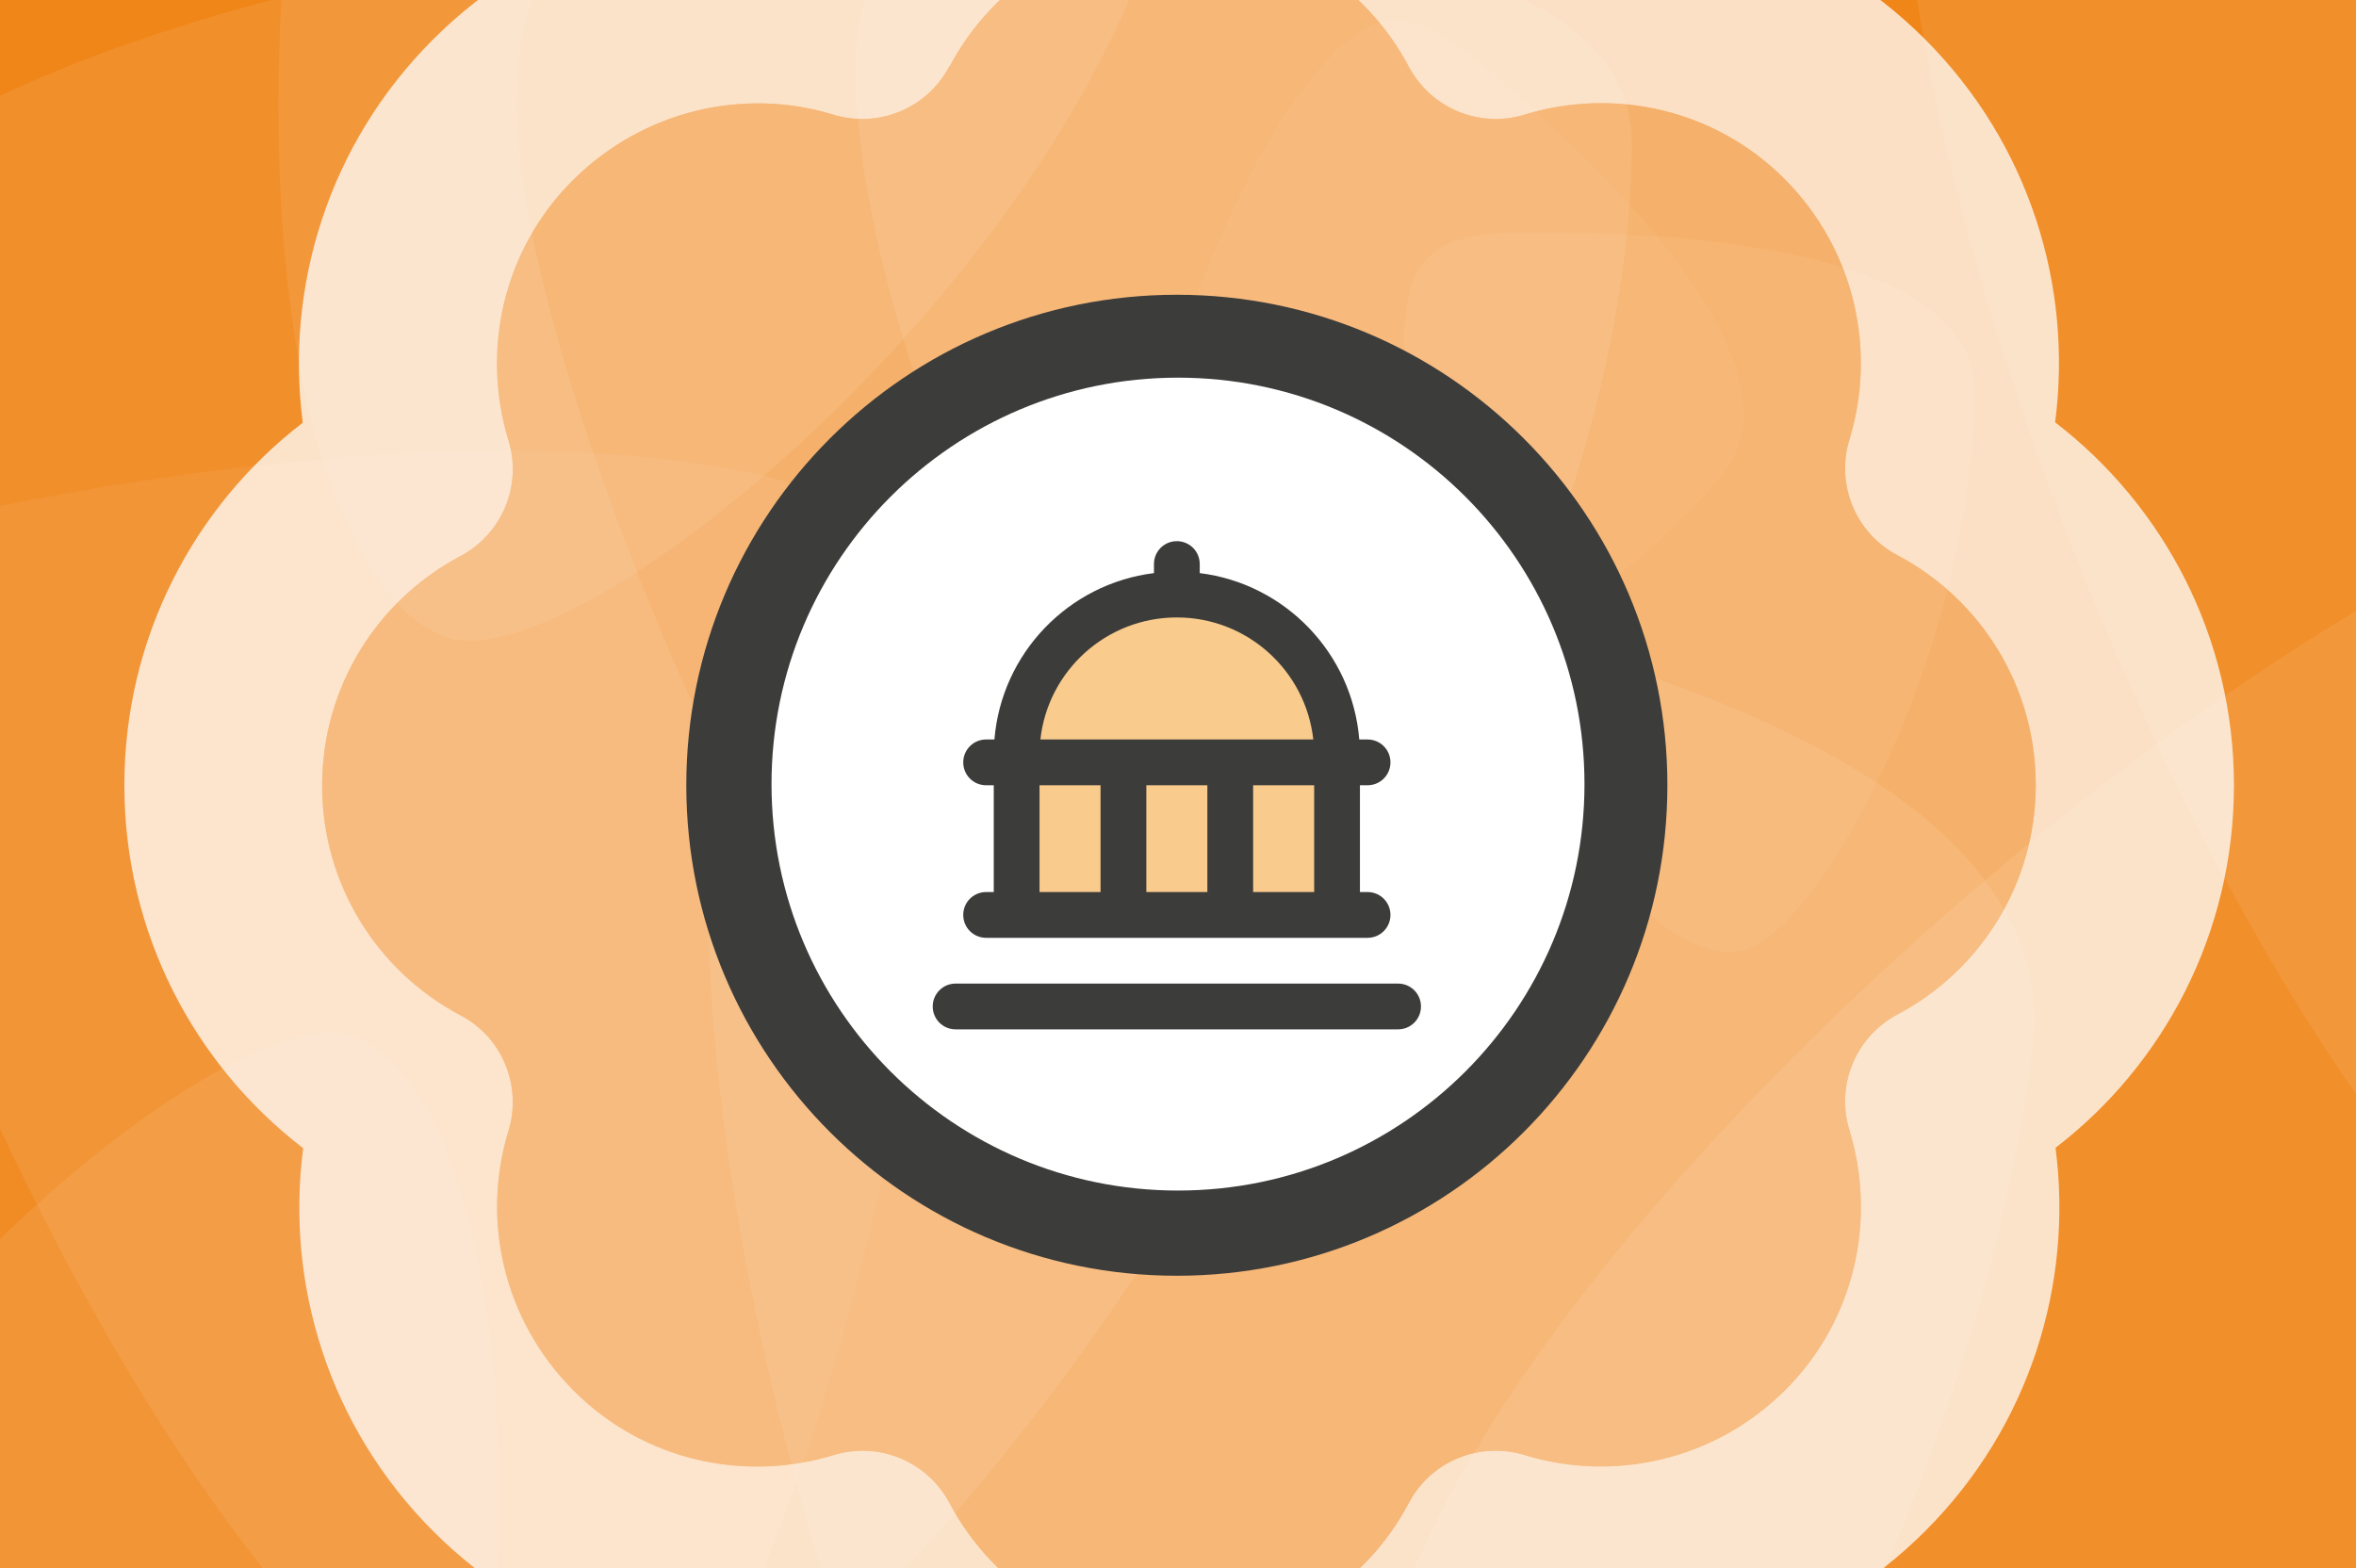 <?xml version="1.0" encoding="UTF-8"?>
<svg xmlns="http://www.w3.org/2000/svg" width="1023" height="681" viewBox="0 0 1023 681">
  <rect x="0" y="0" width="1023" height="681" fill="#808080" stroke="none"/>
  <g id="Ebene-1-copy">
    <path id="Path" fill="#f08518" stroke="none" d="M 1195.219 718.958 L -32.742 719.262 L -32.921 -3.068 L 1195.04 -3.372 L 1195.219 718.958 Z"></path>
    <g id="Group" opacity="0.7">
      <clipPath id="clipPath1">
        <path d="M -19266.839 13153.846 L 6965.37 13153.846 L 6965.37 -13263.279 L -19266.839 -13263.279 L -19266.839 13153.846 Z"></path>
      </clipPath>
      <g id="g1" opacity="0.12" clip-path="url(#clipPath1)" style="mix-blend-mode:overlay">
        <path id="path1" fill="#fefefe" stroke="none" d="M 513.419 522.213 C 501.386 525.773 491.781 527.106 479.173 527.109 C 375.975 527.135 224.353 166.539 224.323 46.515 C 224.312 2.333 234.766 -12.418 249.532 -25.062 C 123.23 -10.292 -28.302 36.1 -76.75 95.032 C -87.225 109.794 -93.577 132.935 -93.57 162.422 C -93.523 349.788 106.567 774.904 247.643 774.869 C 312.921 774.853 422.929 667.539 513.419 522.213"></path>
        <path id="path2" fill="#fefefe" stroke="none" d="M 447.411 -32.982 C 577.924 -33.015 708.526 -12.005 708.545 61.664 C 708.582 211.131 613.841 392.27 565.453 392.282 C 479.144 392.303 371.701 152.294 371.672 32.261 C 371.658 -22.464 392.708 -32.969 447.411 -32.982"></path>
      </g>
      <path id="path3" fill="#fefefe" stroke="none" opacity="0.12" style="mix-blend-mode:overlay" d="M 85.694 886.324 C -33.044 832.152 -143.127 758.802 -112.549 691.779 C -50.51 555.795 110.9 430.36 154.923 450.444 C 233.446 486.268 231.511 749.222 181.689 858.427 C 158.975 908.215 135.463 909.029 85.694 886.324"></path>
      <path id="path4" fill="#fefefe" stroke="none" opacity="0.12" style="mix-blend-mode:overlay" d="M 265.589 -211.3 C 398.58 -151.734 522.053 -70.686 488.43 4.381 C 420.212 156.686 240.965 297.98 191.658 275.896 C 103.71 236.504 103.842 -57.1 158.626 -179.413 C 183.603 -235.177 209.848 -236.267 265.589 -211.3"></path>
      <path id="path5" fill="#fefefe" stroke="none" opacity="0.08" style="mix-blend-mode:overlay" d="M 410.193 369.554 C 370.59 624.679 289.827 873.585 145.819 851.231 C -146.359 805.875 -471.641 565.63 -456.957 471.04 C -430.767 302.324 71.039 165.25 305.681 201.674 C 412.656 218.28 426.793 262.62 410.193 369.554"></path>
      <path id="path6" fill="#fefefe" stroke="none" opacity="0.12" style="mix-blend-mode:overlay" d="M 454.334 238.221 C 678.261 265.67 897.91 329.239 882.416 455.637 C 850.981 712.086 650.262 1002.902 567.239 992.725 C 419.154 974.574 285.393 540.147 310.638 334.198 C 322.147 240.304 360.477 226.716 454.334 238.221"></path>
      <path id="path7" fill="#fefefe" stroke="none" opacity="0.12" style="mix-blend-mode:overlay" d="M 1306.668 306.646 C 1390.06 546.335 1434.862 799.625 1299.567 846.696 C 1025.067 942.2 631.88 883.85 600.962 794.983 C 545.814 636.475 918.032 285.891 1138.477 209.194 C 1238.98 174.227 1271.715 206.182 1306.668 306.646"></path>
      <path id="path8" fill="#fefefe" stroke="none" opacity="0.12" style="mix-blend-mode:overlay" d="M 972.124 -213.232 C 1225.906 -213.295 1479.863 -172.441 1479.898 -29.192 C 1479.97 261.447 1295.746 613.673 1201.655 613.696 C 1033.827 613.737 824.906 147.039 824.848 -86.367 C 824.822 -192.779 865.754 -213.206 972.124 -213.232"></path>
      <path id="path9" fill="#fefefe" stroke="none" opacity="0.07" style="mix-blend-mode:overlay" d="M 665.4 100.828 C 761.357 100.804 857.38 116.251 857.394 170.415 C 857.421 280.308 787.764 413.487 752.188 413.496 C 688.731 413.511 609.736 237.049 609.714 148.797 C 609.704 108.562 625.181 100.838 665.4 100.828"></path>
      <path id="path10" fill="#fefefe" stroke="none" opacity="0.05" style="mix-blend-mode:overlay" d="M 645.776 29.947 C 719.001 91.961 782.275 165.822 747.271 207.154 C 676.25 291.014 537.011 347.593 509.862 324.6 C 461.438 283.59 515.245 97.891 572.28 30.545 C 598.283 -0.158 615.084 3.954 645.776 29.947"></path>
    </g>
  </g>
  <g id="g2">
    <path id="Path-copy" fill="#ffffff" stroke="none" opacity="0.748" d="M 412.349 28.809 C 431.313 -6.973 468.884 -31.125 512 -31.125 C 555.116 -31.125 592.687 -6.973 611.651 28.809 C 621.312 47.057 642.423 55.823 662.102 49.741 C 700.746 37.933 744.578 47.236 774.992 77.829 C 805.406 108.422 814.888 152.075 803.081 190.719 C 796.998 210.398 805.764 231.688 824.013 241.17 C 859.794 260.134 883.946 297.705 883.946 340.821 C 883.946 383.938 859.794 421.508 824.013 440.472 C 805.764 450.133 796.998 471.244 803.081 490.923 C 814.888 529.567 805.585 573.399 774.992 603.813 C 744.399 634.227 700.746 643.709 662.102 631.902 C 642.423 625.819 621.133 634.585 611.651 652.834 C 592.687 688.615 555.116 712.767 512 712.767 C 468.884 712.767 431.313 688.615 412.349 652.834 C 402.688 634.585 381.577 625.819 361.898 631.902 C 323.254 643.709 279.422 634.406 249.008 603.813 C 218.594 573.22 208.933 529.925 220.741 491.281 C 226.823 471.602 218.057 450.312 199.809 440.83 C 164.027 421.866 139.875 384.295 139.875 341.179 C 139.875 298.062 164.027 260.492 199.809 241.528 C 218.057 231.867 226.823 210.756 220.741 191.077 C 208.933 152.433 218.236 108.601 248.829 78.187 C 279.422 47.773 323.075 37.933 361.719 49.741 C 381.398 55.823 402.688 47.057 412.17 28.809 Z M 512 -117 C 447.773 -117 390.702 -86.586 354.384 -39.355 C 295.345 -47.048 233.443 -28.263 188.001 17.18 C 142.559 62.622 123.773 124.523 131.466 183.562 C 84.414 219.702 54 276.773 54 341 C 54 405.227 84.414 462.298 131.645 498.616 C 123.952 557.655 142.738 619.557 188.18 664.999 C 233.622 710.441 295.523 729.227 354.562 721.534 C 390.702 768.586 447.773 799 512 799 C 576.227 799 633.298 768.586 669.616 721.355 C 728.655 729.048 790.557 710.263 835.999 664.82 C 881.441 619.378 900.227 557.477 892.534 498.438 C 939.586 462.298 970 405.227 970 341 C 970 276.773 939.586 219.702 892.355 183.384 C 900.048 124.345 881.263 62.443 835.82 17.001 C 790.378 -28.441 728.477 -47.227 669.438 -39.534 C 633.298 -86.586 576.227 -117 512 -117 Z"></path>
    <path id="Path-copy-2" fill="#ffffff" stroke="none" opacity="0.363" d="M 412.349 28.809 C 431.313 -6.973 468.884 -31.125 512 -31.125 C 555.116 -31.125 592.687 -6.973 611.651 28.809 C 621.312 47.057 642.423 55.823 662.102 49.741 C 700.746 37.933 744.578 47.236 774.992 77.829 C 805.406 108.422 814.888 152.075 803.081 190.719 C 796.998 210.398 805.764 231.688 824.013 241.17 C 859.794 260.134 883.946 297.705 883.946 340.821 C 883.946 383.938 859.794 421.508 824.013 440.472 C 805.764 450.133 796.998 471.244 803.081 490.923 C 814.888 529.567 805.585 573.399 774.992 603.813 C 744.399 634.227 700.746 643.709 662.102 631.902 C 642.423 625.819 621.133 634.585 611.651 652.834 C 592.687 688.615 555.116 712.767 512 712.767 C 468.884 712.767 431.313 688.615 412.349 652.834 C 402.688 634.585 381.577 625.819 361.898 631.902 C 323.254 643.709 279.422 634.406 249.008 603.813 C 218.594 573.22 208.933 529.925 220.741 491.281 C 226.823 471.602 218.057 450.312 199.809 440.83 C 164.027 421.866 139.875 384.295 139.875 341.179 C 139.875 298.062 164.027 260.492 199.809 241.528 C 218.057 231.867 226.823 210.756 220.741 191.077 C 208.933 152.433 218.236 108.601 248.829 78.187 C 279.422 47.773 323.075 37.933 361.719 49.741 C 381.398 55.823 402.688 47.057 412.17 28.809 Z M 354.562 721.534"></path>
  </g>
  <path id="Oval-copy" fill="#3c3c3b" fill-rule="evenodd" stroke="none" d="M 724 341 C 724 223.363 628.637 128 511 128 C 393.363 128 298 223.363 298 341 C 298 458.637 393.363 554 511 554 C 628.637 554 724 458.637 724 341 Z"></path>
  <path id="Oval-copy-2" fill="#ffffff" fill-rule="evenodd" stroke="none" d="M 688 340.5 C 688 243.022 608.978 164 511.5 164 C 414.022 164 335 243.022 335 340.5 C 335 437.978 414.022 517 511.5 517 C 608.978 517 688 437.978 688 340.5 Z"></path>
  <path id="path11" fill="#f9cb8c" fill-rule="evenodd" stroke="none" d="M 443 399 L 442 317 C 442 317 524.959 178.43 577 319 C 579.797 326.555 576 400 576 400 L 443 399 Z"></path>
  <path id="path12" fill="#3c3c3b" stroke="none" d="M 511 235 C 516.507 235 520.938 239.43 520.938 244.938 L 520.938 248.871 C 557.996 253.467 587.146 283.611 590.21 321.125 L 593.812 321.125 C 599.32 321.125 603.75 325.555 603.75 331.062 C 603.75 336.57 599.32 341 593.812 341 L 590.5 341 L 590.5 387.375 L 593.812 387.375 C 599.32 387.375 603.75 391.805 603.75 397.312 C 603.75 402.82 599.32 407.25 593.812 407.25 L 428.188 407.25 C 422.68 407.25 418.25 402.82 418.25 397.312 C 418.25 391.805 422.68 387.375 428.188 387.375 L 431.5 387.375 L 431.5 341 L 428.188 341 C 422.68 341 418.25 336.57 418.25 331.062 C 418.25 325.555 422.68 321.125 428.188 321.125 L 431.79 321.125 C 434.854 283.611 464.004 253.467 501.062 248.871 L 501.062 244.938 C 501.062 239.43 505.493 235 511 235 Z M 451.748 321.125 L 570.252 321.125 C 566.94 291.312 541.682 268.125 511 268.125 C 480.318 268.125 455.019 291.312 451.748 321.125 Z M 451.375 341 L 451.375 387.375 L 477.875 387.375 L 477.875 341 L 451.375 341 Z M 497.75 341 L 497.75 387.375 L 524.25 387.375 L 524.25 341 L 497.75 341 Z M 544.125 341 L 544.125 387.375 L 570.625 387.375 L 570.625 341 L 544.125 341 Z M 414.938 427.125 L 607.062 427.125 C 612.57 427.125 617 431.555 617 437.062 C 617 442.57 612.57 447 607.062 447 L 414.938 447 C 409.43 447 405 442.57 405 437.062 C 405 431.555 409.43 427.125 414.938 427.125 Z"></path>
</svg>
